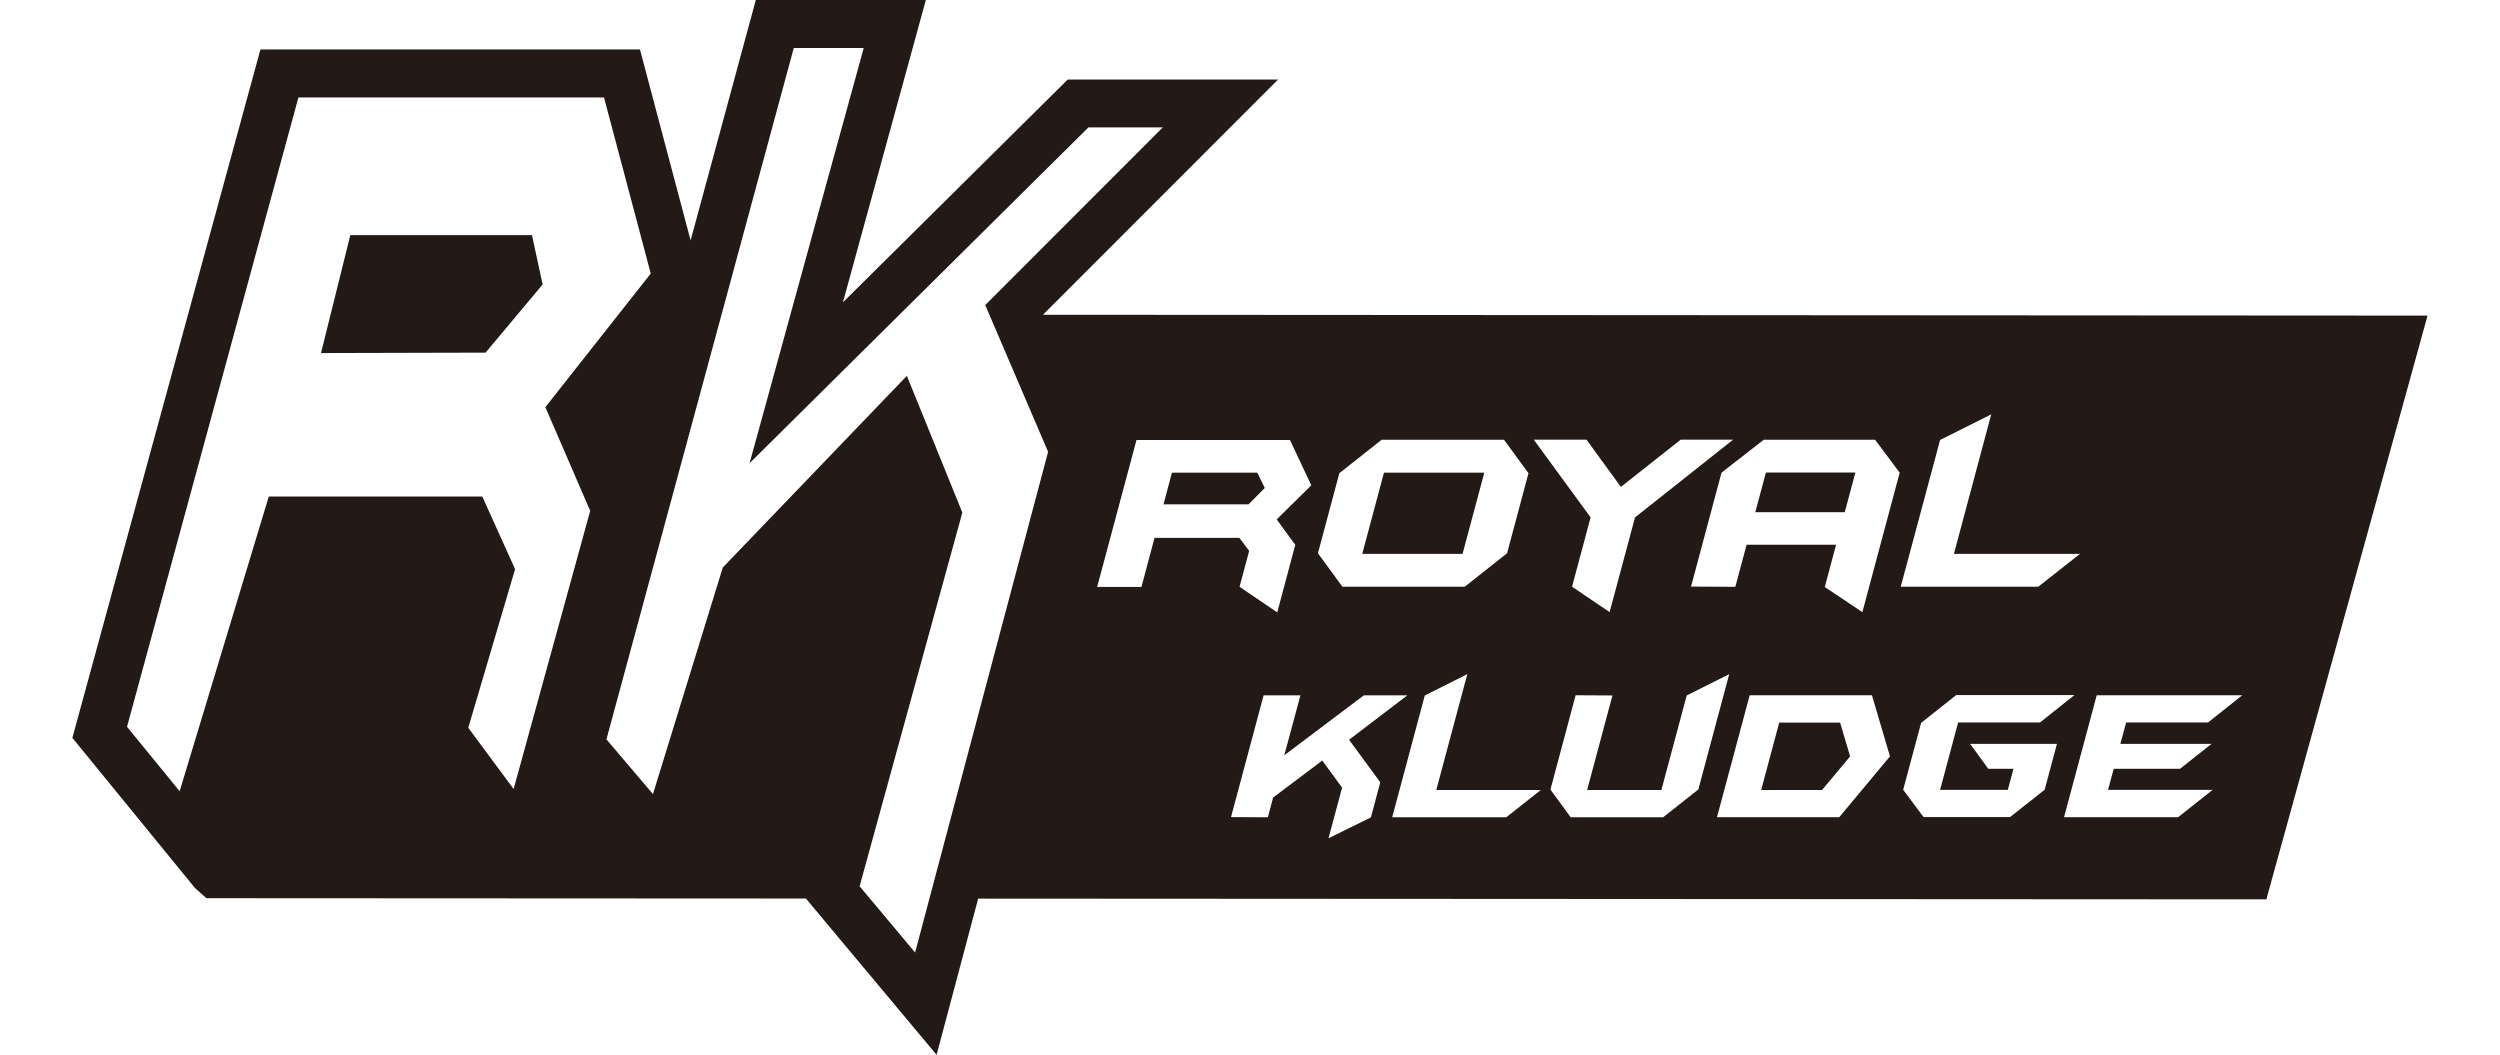 <?xml version="1.0" encoding="UTF-8"?>
<svg id="Warstwa_1" data-name="Warstwa 1" xmlns="http://www.w3.org/2000/svg" width="237" height="100" viewBox="0 0 237 100">
  <defs>
    <style>
      .cls-1 {
        fill: #231916;
        stroke-width: 0px;
      }
    </style>
  </defs>
  <path class="cls-1" d="m212.58,65.9l-3.26,2.59h-7.76l-.55,2.03h8.64l-2.98,2.36h-6.29l-.54,2h9.92l-3.28,2.59h-10.81l3.1-11.56h13.82,0Zm-15.93,0l-3.26,2.59h-7.76l-1.71,6.39h6.42l.54-2h-2.39l-1.72-2.36h8.23l-1.17,4.35-3.28,2.59h-8.2l-1.93-2.59,1.7-6.34,3.33-2.64h11.2Zm-17.48,5.8l-4.81,5.77h-11.59l3.1-11.56h11.59l1.71,5.8h0Zm-3.78,0l-.95-3.2h-5.77l-1.71,6.39h5.77l2.66-3.18h0Zm-14.4,3.15l-3.33,2.63h-8.76l-1.92-2.63,2.39-8.94,3.49.02-2.4,8.96h7.04l2.4-8.96,4.03-2.02-2.93,10.94h0Zm-14.92.04l-3.28,2.59h-10.81l3.09-11.55,4.03-2.02-2.94,10.98h9.92,0Zm-12.64-8.98l-5.54,4.22,2.96,4.03-.89,3.33-4.02,1.98,1.29-4.8-1.88-2.57-4.66,3.51-.5,1.87-3.49-.02,3.09-11.54h3.49l-1.53,5.68,7.54-5.68h4.15Zm63.76-13.41l-3.96,3.12h-13.04l3.73-13.91,4.85-2.43-3.54,13.23h11.95,0Zm-20.64,5.53l-3.56-2.38,1.07-4.01h-8.48l-1.07,3.99-4.2-.02,2.89-10.8,4-3.12h10.56l2.33,3.12-3.54,13.23h0Zm-1.67-9.47l1.01-3.76h-8.48l-1.01,3.76h8.48Zm-10.58-6.88l-9.3,7.37-2.41,8.98-3.56-2.41,1.76-6.57-5.39-7.37h5l3.26,4.48,5.67-4.48h4.96,0Zm-21.43,10.77l-4.01,3.17h-11.6l-2.32-3.17,2.03-7.59,4.01-3.17h11.6l2.32,3.17-2.03,7.59h0Zm-4.22.06l2.06-7.7h-9.51l-2.06,7.7h9.51Zm-17.59,5.53l-3.55-2.41.91-3.41-.93-1.23h-8.04l-1.24,4.65h-4.2l3.73-13.93h14.55l2.02,4.3-3.28,3.23,1.76,2.41-1.71,6.41h-.02Zm-1.16-11.78l-.71-1.45h-8.09l-.8,3h8.06l1.54-1.55h0Zm-38.41,37.76l9.74-35.43-5.26-12.96-17.45,18.17-6.62,21.48-4.41-5.19L75.25,4.55h6.63l-10.82,39.36,32.12-31.83h7.05l-16.83,16.84,5.96,13.91-12.61,47.47-5.28-6.31v.02Zm-35.46-50.59l5.41-6.46-1.01-4.68h-17.22l-2.78,11.18,15.59-.04h0Zm15.67-7.51l-10,12.68,4.25,9.83-7.26,26.37-4.3-5.81,4.44-15.03-3.11-6.89h-20.24l-8.45,27.94-4.99-6.11L28.29,9.24h28.97l4.42,16.65v.03Zm168.45,4l-131.28-.08,22.29-22.3h-19.94l-21.31,21.12L87.77,0h-16.12l-6.18,22.79-4.8-18.1H24.69L6.86,69.95l11.63,14.24,1.08.96,56.83.03,12.39,14.82,3.94-14.81,122.12.07,15.29-55.37v.03Z"/>
</svg>